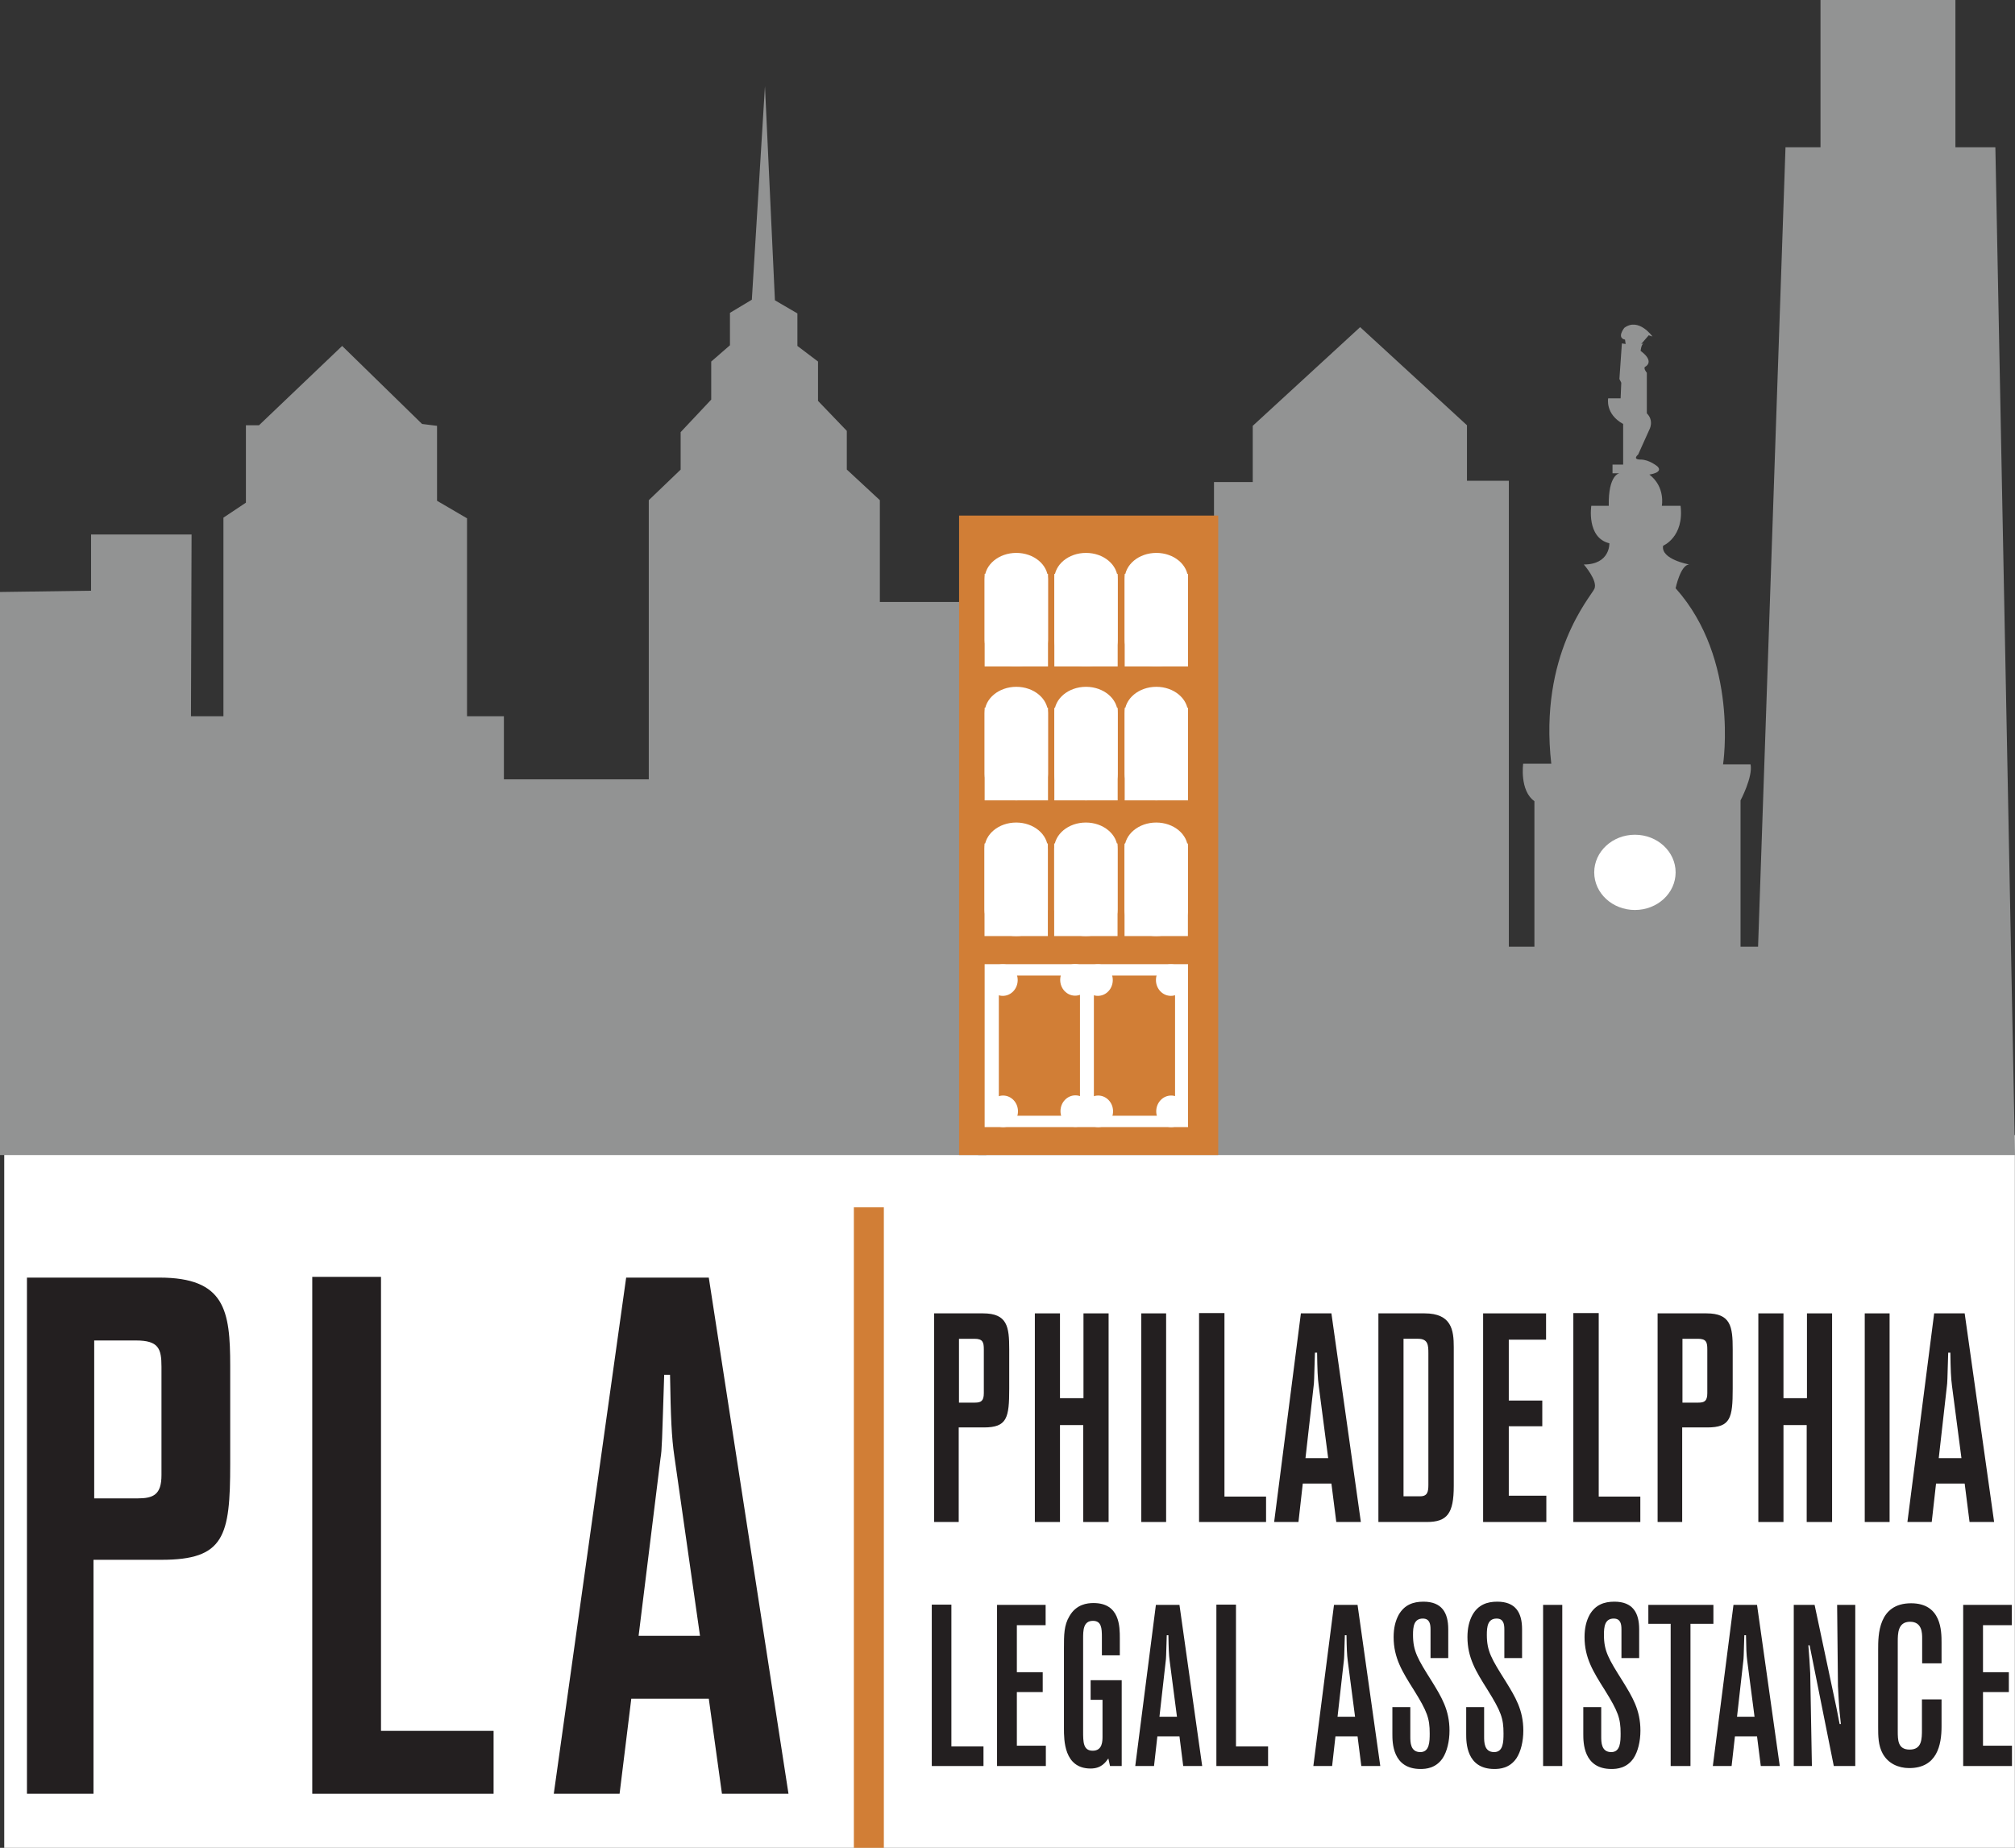 <?xml version="1.0" encoding="UTF-8" standalone="no"?> <!-- Created with Inkscape (http://www.inkscape.org/) --> <svg xmlns:dc="http://purl.org/dc/elements/1.1/" xmlns:cc="http://creativecommons.org/ns#" xmlns:rdf="http://www.w3.org/1999/02/22-rdf-syntax-ns#" xmlns:svg="http://www.w3.org/2000/svg" xmlns="http://www.w3.org/2000/svg" xmlns:sodipodi="http://sodipodi.sourceforge.net/DTD/sodipodi-0.dtd" xmlns:inkscape="http://www.inkscape.org/namespaces/inkscape" id="svg2" version="1.1" inkscape:version="0.48.3.1 r9886" width="336.05" height="308.2" xml:space="preserve" sodipodi:docname="PLA-logo-CIB.svg"><rect width="100%" height="100%" fill="#333333" stroke="none"/><defs id="defs6"><clipPath id="clipPath18"><path d="m 0,0 2688,0 0,2465.6 -2688,0 L 0,0 z" id="path20"></path></clipPath></defs><g id="g10" inkscape:groupmode="layer" inkscape:label="ink_ext_XXXXXX" transform="matrix(1.25,0,0,-1.25,0,308.2)"><rect style="fill:#ffffff;fill-opacity:1;stroke:none" id="rect3818" width="335.324" height="118.885" x="0.707" y="189.324" transform="matrix(0.8,0,0,-0.8,0,246.56)" ry="3.160892e-09"></rect><rect style="fill:#ffffff;fill-opacity:1;stroke:#929393;stroke-width:0.8;stroke-opacity:1" id="rect3048" width="22.627" height="25.456" x="207.041" y="-141.987" transform="scale(1,-1)"></rect><path inkscape:connector-curvature="0" id="path22" style="fill:#929393;fill-opacity:1;fill-rule:nonzero;stroke:none" d="m 223.56,130.16 c 0,2.77 -2.43,5.02 -5.43,5.02 -3,0 -5.43,-2.25 -5.43,-5.02 0,-2.78 2.43,-5.02 5.43,-5.02 3,0 5.43,2.24 5.43,5.02 z m -3.5,53.08 c 2.16,-1.67 1.66,-4.17 1.66,-4.17 l 2.5,0 c 0.5,-4.16 -2.33,-5.33 -2.33,-5.33 -0.33,-1.83 3.5,-2.5 3.5,-2.5 -1.17,0 -1.83,-3.17 -1.83,-3.17 8.5,-9.5 6.33,-23.5 6.33,-23.5 l 3.67,0 c 0.33,-1.66 -1.34,-4.81 -1.34,-4.81 l 0,-19.52 2.34,0 3.66,106.67 4.67,0 0,19.65 18,0 0,-19.65 5.33,0 2.62,-134.47 -138.334,0 0.742,80.97 30.712,0 0.01,4.35 0,4.48 5.17,0 0,7.5 14.33,13.17 14.25,-13.09 0,-7.41 5.59,0 0,-62.17 3.41,0 0,19.42 c -2,1.41 -1.5,5 -1.5,5 l 3.75,0 c -1.66,14.58 5.25,22.25 5.75,23.33 0.5,1.08 -1.41,3.25 -1.41,3.25 3.54,0 3.41,2.83 3.41,2.83 -3.08,0.75 -2.41,5 -2.41,5 l 2.33,0 c -0.08,4.17 1.42,4.34 1.42,4.34 l -0.92,0 0,1.16 1.42,0 0,5.42 c -2.42,1.33 -2,3.42 -2,3.42 l 1.66,0 0.09,2.08 -0.25,0.5 0.33,4.75 0.5,-0.08 -0.08,0.58 c -1.17,0.25 -0.09,1.58 -0.09,1.58 1.92,1.42 3.75,-1.16 3.75,-1.16 l -0.5,0.16 -1,-1.16 c 0,0 0.21,0.051 0.34,0.08 -0.34,-0.08 -0.42,-1 -0.42,-1 1.92,-1.42 0.67,-2.08 0.67,-2.08 -0.42,-0.17 0.16,-0.84 0.16,-0.84 l 0,-5.41 c 1,-1 0.34,-2.17 0.34,-2.17 l -1.5,-3.33 c 0,0 -0.84,-0.67 0.33,-0.67 1.17,0 2.25,-0.92 2.25,-0.92 0.83,-0.83 -1.08,-1.08 -1.08,-1.08" sodipodi:nodetypes="sssssccccccccccccccccccccccccccccccccccscccccccccccccccccccccccccccscc"></path><path style="fill:#929393;fill-opacity:1;fill-rule:nonzero;stroke:none" d="m 131.61,166.24 0,-73.8 -131.61,0 0,75.13 12.15,0.17 0,7.5 13.41,0 -0.08,-24.25 4.33,0 0,26.5 3,2 0,10.33 1.75,0 11.09,10.58 10.66,-10.41 2,-0.25 0,-10 4,-2.34 0,-26.41 4.92,0 0,-8.42 19.33,0 0,37.25 4.25,4.08 0,5 4.08,4.34 0,5.08 2.5,2.17 0,4.33 2.92,1.75 1.75,28.5 1.33,-28.58 3,-1.75 0,-4.34 2.75,-2.08 0,-5.25 3.84,-4 0,-5.16 4.41,-4.09 0,-13.58 14.22,0" id="path40"></path><path inkscape:connector-curvature="0" id="path42" style="fill:#231f20;fill-opacity:1;fill-rule:nonzero;stroke:none" d="m 127.946,67.925 0,-8.517 2.126,0 c 0.793,0 1.189,0.197 1.189,1.261 l 0,5.836 c 0,0.986 -0.144,1.42 -1.261,1.42 l -2.054,0 z m -3.317,3.391 6.524,0 c 3.244,0 3.496,-1.775 3.496,-4.772 l 0,-5.283 c 0,-3.903 -0.288,-5.165 -3.388,-5.165 l -3.351,0 0,-12.617 -3.281,0 0,27.837"></path><path inkscape:connector-curvature="0" id="path44" style="fill:#231f20;fill-opacity:1;fill-rule:nonzero;stroke:none" d="m 141.422,71.316 0,-11.317 3.135,0 0,11.317 3.353,0 0,-27.837 -3.388,0 0,12.933 -3.1,0 0,-12.933 -3.352,0 0,27.837 3.352,0"></path><path inkscape:connector-curvature="0" id="path46" style="fill:#231f20;fill-opacity:1;fill-rule:nonzero;stroke:none" d="m 152.268,43.479 3.315,0 0,27.837 -3.315,0 0,-27.837 z"></path><path inkscape:connector-curvature="0" id="path48" style="fill:#231f20;fill-opacity:1;fill-rule:nonzero;stroke:none" d="m 163.366,71.355 0,-24.485 5.551,0 0,-3.391 -8.939,0 0,27.876 3.388,0"></path><path inkscape:connector-curvature="0" id="path50" style="fill:#231f20;fill-opacity:1;fill-rule:nonzero;stroke:none" d="M 175.438,66.072 C 175.33,62.444 175.33,62.05 175.258,61.577 l -1.082,-9.581 3.029,0 -1.262,9.66 c -0.145,1.064 -0.181,2.129 -0.217,4.416 l -0.288,0 z m 2.198,5.244 3.929,-27.837 -3.279,0 -0.65,5.126 -3.82,0 -0.576,-5.126 -3.244,0 3.568,27.837 4.072,0"></path><path inkscape:connector-curvature="0" id="path52" style="fill:#231f20;fill-opacity:1;fill-rule:nonzero;stroke:none" d="m 187.257,67.925 0,-21.015 2.235,0 c 0.972,0 1.081,0.63 1.081,1.537 l 0,17.546 c 0,1.064 -0.036,1.932 -1.369,1.932 l -1.947,0 z m -3.352,3.391 6.163,0 c 3.604,0 3.892,-2.248 3.892,-4.495 l 0,-18.532 c 0,-3.667 -0.865,-4.81 -3.603,-4.81 l -6.452,0 0,27.837"></path><path inkscape:connector-curvature="0" id="path54" style="fill:#231f20;fill-opacity:1;fill-rule:nonzero;stroke:none" d="m 197.877,71.316 8.398,0 0,-3.51 -4.974,0 0,-8.122 4.47,0 0,-3.431 -4.47,0 0,-9.265 5.01,0 0,-3.509 -8.434,0 0,27.837"></path><path inkscape:connector-curvature="0" id="path56" style="fill:#231f20;fill-opacity:1;fill-rule:nonzero;stroke:none" d="m 213.3,71.355 0,-24.485 5.551,0 0,-3.391 -8.938,0 0,27.876 3.387,0"></path><path inkscape:connector-curvature="0" id="path58" style="fill:#231f20;fill-opacity:1;fill-rule:nonzero;stroke:none" d="m 224.472,67.925 0,-8.517 2.126,0 c 0.793,0 1.19,0.197 1.19,1.261 l 0,5.836 c 0,0.986 -0.145,1.42 -1.262,1.42 l -2.054,0 z m -3.316,3.391 6.523,0 c 3.244,0 3.496,-1.775 3.496,-4.772 l 0,-5.283 c 0,-3.903 -0.288,-5.165 -3.387,-5.165 l -3.352,0 0,-12.617 -3.28,0 0,27.837"></path><path inkscape:connector-curvature="0" id="path60" style="fill:#231f20;fill-opacity:1;fill-rule:nonzero;stroke:none" d="m 237.949,71.316 0,-11.317 3.134,0 0,11.317 3.353,0 0,-27.837 -3.388,0 0,12.933 -3.099,0 0,-12.933 -3.353,0 0,27.837 3.353,0"></path><path inkscape:connector-curvature="0" id="path62" style="fill:#231f20;fill-opacity:1;fill-rule:nonzero;stroke:none" d="m 248.793,43.479 3.316,0 0,27.837 -3.316,0 0,-27.837 z"></path><path inkscape:connector-curvature="0" id="path64" style="fill:#231f20;fill-opacity:1;fill-rule:nonzero;stroke:none" d="M 259.928,66.072 C 259.82,62.444 259.82,62.05 259.749,61.577 l -1.082,-9.581 3.028,0 -1.262,9.66 c -0.144,1.064 -0.181,2.129 -0.217,4.416 l -0.288,0 z m 2.198,5.244 3.929,-27.837 -3.279,0 -0.65,5.126 -3.82,0 -0.576,-5.126 -3.244,0 3.568,27.837 4.072,0"></path><path inkscape:connector-curvature="0" id="path66" style="fill:#231f20;fill-opacity:1;fill-rule:nonzero;stroke:none" d="m 126.933,32.452 0,-18.914 4.283,0 0,-2.62 -6.898,0 0,21.534 2.615,0"></path><path inkscape:connector-curvature="0" id="path68" style="fill:#231f20;fill-opacity:1;fill-rule:nonzero;stroke:none" d="m 133.026,32.42 6.481,0 0,-2.71 -3.839,0 0,-6.274 3.45,0 0,-2.649 -3.45,0 0,-7.158 3.868,0 0,-2.711 -6.51,0 0,21.502"></path><path inkscape:connector-curvature="0" id="path70" style="fill:#231f20;fill-opacity:1;fill-rule:nonzero;stroke:none" d="m 141.951,26.573 c 0,1.858 0,3.106 0.723,4.325 0.918,1.614 2.393,1.766 3.227,1.766 3.505,0 3.505,-3.136 3.505,-4.72 l 0,-2.254 -2.392,0 0,2.406 c 0,1.218 -0.056,2.193 -1.196,2.193 -1.308,0 -1.308,-1.31 -1.308,-2.375 l 0,-12.366 c 0,-1.401 0,-2.589 1.28,-2.589 1.307,0 1.307,1.279 1.307,1.918 l 0,4.873 -1.586,0 0,2.621 4.146,0 0,-11.453 -1.559,0 -0.222,1.005 c -0.362,-0.487 -0.918,-1.34 -2.365,-1.34 -3.56,0 -3.56,3.807 -3.56,5.361 l 0,10.629"></path><path inkscape:connector-curvature="0" id="path72" style="fill:#231f20;fill-opacity:1;fill-rule:nonzero;stroke:none" d="m 155.667,28.37 c -0.084,-2.802 -0.084,-3.107 -0.14,-3.472 l -0.834,-7.401 2.336,0 -0.974,7.461 c -0.111,0.823 -0.138,1.646 -0.167,3.412 l -0.221,0 z m 1.696,4.05 3.032,-21.502 -2.531,0 -0.501,3.959 -2.948,0 -0.446,-3.959 -2.504,0 2.754,21.502 3.144,0"></path><path inkscape:connector-curvature="0" id="path74" style="fill:#231f20;fill-opacity:1;fill-rule:nonzero;stroke:none" d="m 164.904,32.452 0,-18.914 4.283,0 0,-2.62 -6.898,0 0,21.534 2.615,0"></path><path inkscape:connector-curvature="0" id="path76" style="fill:#231f20;fill-opacity:1;fill-rule:nonzero;stroke:none" d="m 179.427,28.37 c -0.084,-2.802 -0.084,-3.107 -0.139,-3.472 l -0.834,-7.401 2.336,0 -0.974,7.461 c -0.111,0.823 -0.139,1.646 -0.167,3.412 l -0.222,0 z m 1.697,4.05 3.032,-21.502 -2.531,0 -0.501,3.959 -2.949,0 -0.445,-3.959 -2.504,0 2.754,21.502 3.144,0"></path><path inkscape:connector-curvature="0" id="path78" style="fill:#231f20;fill-opacity:1;fill-rule:nonzero;stroke:none" d="m 188.163,14.847 c 0,-0.73 0,-2.071 1.335,-2.071 1.224,0 1.252,1.371 1.252,2.498 0,2.01 -0.334,2.924 -2.115,5.786 -1.557,2.468 -2.698,4.295 -2.698,7.066 0,1.158 0.223,2.132 0.668,2.955 0.779,1.371 1.975,1.766 3.311,1.766 2.447,0 3.309,-1.462 3.309,-3.685 l 0,-3.837 -2.364,0 0,3.806 c 0,0.67 -0.083,1.462 -1.029,1.462 -1.197,0 -1.308,-1.096 -1.308,-2.162 0,-2.193 0.612,-3.198 2.532,-6.244 1.251,-2.04 2.336,-3.776 2.336,-6.548 0,-1.432 -0.334,-2.802 -0.918,-3.685 -0.918,-1.34 -2.225,-1.431 -2.948,-1.431 -3.755,0 -3.755,3.562 -3.755,4.659 l 0,3.594 2.392,0 0,-3.929"></path><path inkscape:connector-curvature="0" id="path80" style="fill:#231f20;fill-opacity:1;fill-rule:nonzero;stroke:none" d="m 198.011,14.847 c 0,-0.73 0,-2.071 1.335,-2.071 1.225,0 1.252,1.371 1.252,2.498 0,2.01 -0.334,2.924 -2.114,5.786 -1.558,2.468 -2.698,4.295 -2.698,7.066 0,1.158 0.222,2.132 0.668,2.955 0.779,1.371 1.974,1.766 3.31,1.766 2.447,0 3.31,-1.462 3.31,-3.685 l 0,-3.837 -2.365,0 0,3.806 c 0,0.67 -0.083,1.462 -1.029,1.462 -1.196,0 -1.307,-1.096 -1.307,-2.162 0,-2.193 0.612,-3.198 2.532,-6.244 1.251,-2.04 2.336,-3.776 2.336,-6.548 0,-1.432 -0.334,-2.802 -0.918,-3.685 -0.918,-1.34 -2.226,-1.431 -2.948,-1.431 -3.756,0 -3.756,3.562 -3.756,4.659 l 0,3.594 2.392,0 0,-3.929"></path><path inkscape:connector-curvature="0" id="path82" style="fill:#231f20;fill-opacity:1;fill-rule:nonzero;stroke:none" d="m 205.879,10.918 2.559,0 0,21.502 -2.559,0 0,-21.502 z"></path><path inkscape:connector-curvature="0" id="path84" style="fill:#231f20;fill-opacity:1;fill-rule:nonzero;stroke:none" d="m 213.634,14.847 c 0,-0.73 0,-2.071 1.335,-2.071 1.225,0 1.252,1.371 1.252,2.498 0,2.01 -0.334,2.924 -2.114,5.786 -1.558,2.468 -2.698,4.295 -2.698,7.066 0,1.158 0.222,2.132 0.668,2.955 0.779,1.371 1.974,1.766 3.31,1.766 2.447,0 3.31,-1.462 3.31,-3.685 l 0,-3.837 -2.364,0 0,3.806 c 0,0.67 -0.083,1.462 -1.03,1.462 -1.196,0 -1.307,-1.096 -1.307,-2.162 0,-2.193 0.612,-3.198 2.532,-6.244 1.251,-2.04 2.336,-3.776 2.336,-6.548 0,-1.432 -0.334,-2.802 -0.918,-3.685 -0.918,-1.34 -2.226,-1.431 -2.948,-1.431 -3.756,0 -3.756,3.562 -3.756,4.659 l 0,3.594 2.392,0 0,-3.929"></path><path inkscape:connector-curvature="0" id="path86" style="fill:#231f20;fill-opacity:1;fill-rule:nonzero;stroke:none" d="m 219.922,32.42 8.679,0 0,-2.527 -3.059,0 0,-18.975 -2.643,0 0,18.975 -2.977,0 0,2.527"></path><path inkscape:connector-curvature="0" id="path88" style="fill:#231f20;fill-opacity:1;fill-rule:nonzero;stroke:none" d="m 232.727,28.37 c -0.084,-2.802 -0.084,-3.107 -0.14,-3.472 l -0.834,-7.401 2.336,0 -0.973,7.461 c -0.112,0.823 -0.139,1.646 -0.167,3.412 l -0.222,0 z m 1.696,4.05 3.033,-21.502 -2.532,0 -0.501,3.959 -2.948,0 -0.445,-3.959 -2.504,0 2.754,21.502 3.143,0"></path><path inkscape:connector-curvature="0" id="path90" style="fill:#231f20;fill-opacity:1;fill-rule:nonzero;stroke:none" d="m 242.103,32.42 2.921,-13.765 c 0.167,-0.823 0.278,-1.432 0.417,-2.132 l 0.167,0 c -0.111,1.005 -0.223,2.01 -0.278,3.045 l -0.111,2.011 -0.111,10.841 2.42,0 0,-21.502 -2.865,0 -3.227,16.112 -0.167,0 0.139,-1.858 0.111,-1.858 0.223,-12.396 -2.42,0 0,21.502 2.781,0"></path><path inkscape:connector-curvature="0" id="path92" style="fill:#231f20;fill-opacity:1;fill-rule:nonzero;stroke:none" d="m 250.583,26.482 c 0,1.888 0,6.152 4.395,6.152 4.062,0 4.062,-3.746 4.062,-5.269 l 0,-2.742 -2.587,0 0,3.321 c 0,0.7 0,2.223 -1.615,2.223 -1.64,0 -1.64,-1.584 -1.64,-2.68 l 0,-11.878 c 0,-1.219 0,-2.498 1.586,-2.498 1.64,0 1.64,1.401 1.64,2.711 l 0,3.99 2.616,0 0,-3.625 c 0,-2.437 -0.585,-5.543 -4.312,-5.543 -1.447,0 -2.81,0.609 -3.533,1.919 -0.612,1.097 -0.612,2.406 -0.612,3.533 l 0,10.386"></path><path inkscape:connector-curvature="0" id="path94" style="fill:#231f20;fill-opacity:1;fill-rule:nonzero;stroke:none" d="m 261.927,32.42 6.482,0 0,-2.71 -3.839,0 0,-6.274 3.449,0 0,-2.649 -3.449,0 0,-7.158 3.867,0 0,-2.711 -6.51,0 0,21.502"></path><path inkscape:connector-curvature="0" id="path96" style="fill:#231f20;fill-opacity:1;fill-rule:nonzero;stroke:none" d="m 12.569,67.7 0,-21.071 5.756,0 c 2.147,0 3.219,0.488 3.219,3.121 l 0,14.438 c 0,2.438 -0.39,3.512 -3.414,3.512 l -5.561,0 z m -8.973,8.389 17.656,0 c 8.779,0 9.462,-4.389 9.462,-11.803 l 0,-13.072 c 0,-9.658 -0.78,-12.779 -9.17,-12.779 l -9.071,0 0,-31.216 -8.877,0 0,68.87"></path><path inkscape:connector-curvature="0" id="path98" style="fill:#231f20;fill-opacity:1;fill-rule:nonzero;stroke:none" d="m 50.832,76.187 0,-60.578 15.022,0 0,-8.39 -24.192,0 0,68.968 9.17,0"></path><path inkscape:connector-curvature="0" id="path100" style="fill:#231f20;fill-opacity:1;fill-rule:nonzero;stroke:none" d="m 88.616,63.115 c -0.293,-8.975 -0.293,-9.951 -0.488,-11.12 l -2.926,-23.706 8.193,0 -3.414,23.901 c -0.39,2.634 -0.487,5.267 -0.585,10.925 l -0.78,0 z m 5.95,12.974 10.633,-68.87 -8.877,0 -1.756,12.682 -10.34,0 -1.562,-12.682 -8.779,0 9.657,68.87 11.023,0"></path><path inkscape:connector-curvature="0" id="path102" style="fill:none;stroke:#d17e36;stroke-width:4;stroke-linecap:butt;stroke-linejoin:miter;stroke-miterlimit:10;stroke-opacity:1;stroke-dasharray:none" d="M 115.922,85.464 115.922,0"></path><g id="g3047" transform="translate(-0.397,0)"><path d="m 128.357,92.444 34.576,0 0,85.322 -34.576,0 0,-85.322 z" style="fill:#d17e36;fill-opacity:1;fill-rule:nonzero;stroke:none" id="path3256" inkscape:connector-curvature="0"></path><path d="m 150.432,121.659 8.454,0 0,12.35 -8.454,0 0,-12.35 z" style="fill:#ffffff;fill-opacity:1;fill-rule:nonzero;stroke:none" id="path3258" inkscape:connector-curvature="0"></path><path d="m 158.886,125.167 c 0,-1.935 -1.893,-3.508 -4.227,-3.508 -2.334,0 -4.227,1.573 -4.227,3.508 l 0,8.134 c 0,1.936 1.893,3.507 4.227,3.507 2.334,0 4.227,-1.571 4.227,-3.507 l 0,-8.134" style="fill:#ffffff;fill-opacity:1;fill-rule:nonzero;stroke:none" id="path3260" inkscape:connector-curvature="0"></path><path d="m 141.045,121.659 8.454,0 0,12.35 -8.454,0 0,-12.35 z" style="fill:#ffffff;fill-opacity:1;fill-rule:nonzero;stroke:none" id="path3262" inkscape:connector-curvature="0"></path><path d="m 149.499,125.167 c 0,-1.935 -1.894,-3.508 -4.228,-3.508 -2.333,0 -4.226,1.573 -4.226,3.508 l 0,8.134 c 0,1.936 1.893,3.507 4.226,3.507 2.334,0 4.228,-1.571 4.228,-3.507 l 0,-8.134" style="fill:#ffffff;fill-opacity:1;fill-rule:nonzero;stroke:none" id="path3264" inkscape:connector-curvature="0"></path><path d="m 131.75,121.659 8.45,0 0,12.35 -8.45,0 0,-12.35 z" style="fill:#ffffff;fill-opacity:1;fill-rule:nonzero;stroke:none" id="path3266" inkscape:connector-curvature="0"></path><path d="m 140.2,125.167 c 0,-1.935 -1.892,-3.508 -4.224,-3.508 -2.337,0 -4.226,1.573 -4.226,3.508 l 0,8.134 c 0,1.936 1.889,3.507 4.226,3.507 2.332,0 4.224,-1.571 4.224,-3.507 l 0,-8.134" style="fill:#ffffff;fill-opacity:1;fill-rule:nonzero;stroke:none" id="path3268" inkscape:connector-curvature="0"></path><path d="m 150.453,139.767 8.45,0 0,12.351 -8.45,0 0,-12.351 z" style="fill:#ffffff;fill-opacity:1;fill-rule:nonzero;stroke:none" id="path3270" inkscape:connector-curvature="0"></path><path d="m 158.903,143.275 c 0,-1.938 -1.891,-3.508 -4.222,-3.508 -2.339,0 -4.228,1.57 -4.228,3.508 l 0,8.134 c 0,1.936 1.889,3.509 4.228,3.509 2.331,0 4.222,-1.573 4.222,-3.509 l 0,-8.134" style="fill:#ffffff;fill-opacity:1;fill-rule:nonzero;stroke:none" id="path3272" inkscape:connector-curvature="0"></path><path d="m 141.066,139.767 8.451,0 0,12.351 -8.451,0 0,-12.351 z" style="fill:#ffffff;fill-opacity:1;fill-rule:nonzero;stroke:none" id="path3274" inkscape:connector-curvature="0"></path><path d="m 149.517,143.275 c 0,-1.938 -1.892,-3.508 -4.223,-3.508 -2.339,0 -4.228,1.57 -4.228,3.508 l 0,8.134 c 0,1.936 1.889,3.509 4.228,3.509 2.331,0 4.223,-1.573 4.223,-3.509 l 0,-8.134" style="fill:#ffffff;fill-opacity:1;fill-rule:nonzero;stroke:none" id="path3276" inkscape:connector-curvature="0"></path><path d="m 131.767,139.767 8.454,0 0,12.351 -8.454,0 0,-12.351 z" style="fill:#ffffff;fill-opacity:1;fill-rule:nonzero;stroke:none" id="path3278" inkscape:connector-curvature="0"></path><path d="m 140.221,143.275 c 0,-1.938 -1.893,-3.508 -4.227,-3.508 -2.333,0 -4.227,1.57 -4.227,3.508 l 0,8.134 c 0,1.936 1.894,3.509 4.227,3.509 2.334,0 4.227,-1.573 4.227,-3.509 l 0,-8.134" style="fill:#ffffff;fill-opacity:1;fill-rule:nonzero;stroke:none" id="path3280" inkscape:connector-curvature="0"></path><path d="m 150.453,157.638 8.45,0 0,12.349 -8.45,0 0,-12.349 z" style="fill:#ffffff;fill-opacity:1;fill-rule:nonzero;stroke:none" id="path3282" inkscape:connector-curvature="0"></path><path d="m 158.903,161.147 c 0,-1.937 -1.891,-3.509 -4.222,-3.509 -2.339,0 -4.228,1.572 -4.228,3.509 l 0,8.133 c 0,1.937 1.889,3.506 4.228,3.506 2.331,0 4.222,-1.569 4.222,-3.506 l 0,-8.133" style="fill:#ffffff;fill-opacity:1;fill-rule:nonzero;stroke:none" id="path3284" inkscape:connector-curvature="0"></path><path d="m 141.066,157.638 8.451,0 0,12.349 -8.451,0 0,-12.349 z" style="fill:#ffffff;fill-opacity:1;fill-rule:nonzero;stroke:none" id="path3286" inkscape:connector-curvature="0"></path><path d="m 149.517,161.147 c 0,-1.937 -1.892,-3.509 -4.223,-3.509 -2.339,0 -4.228,1.572 -4.228,3.509 l 0,8.133 c 0,1.937 1.889,3.506 4.228,3.506 2.331,0 4.223,-1.569 4.223,-3.506 l 0,-8.133" style="fill:#ffffff;fill-opacity:1;fill-rule:nonzero;stroke:none" id="path3288" inkscape:connector-curvature="0"></path><path d="m 131.767,157.638 8.454,0 0,12.349 -8.454,0 0,-12.349 z" style="fill:#ffffff;fill-opacity:1;fill-rule:nonzero;stroke:none" id="path3290" inkscape:connector-curvature="0"></path><path d="m 140.221,161.147 c 0,-1.937 -1.893,-3.509 -4.227,-3.509 -2.333,0 -4.227,1.572 -4.227,3.509 l 0,8.133 c 0,1.937 1.894,3.506 4.227,3.506 2.334,0 4.227,-1.569 4.227,-3.506 l 0,-8.133" style="fill:#ffffff;fill-opacity:1;fill-rule:nonzero;stroke:none" id="path3292" inkscape:connector-curvature="0"></path><path d="m 131.767,96.171 27.136,0 0,21.738 -27.136,0 0,-21.738 z" style="fill:#ffffff;fill-opacity:1;fill-rule:nonzero;stroke:none" id="path3294" inkscape:connector-curvature="0"></path><path d="m 133.661,97.686 10.824,0 0,18.707 -10.824,0 0,-18.707 z" style="fill:#d17e36;fill-opacity:1;fill-rule:nonzero;stroke:none" id="path3296" inkscape:connector-curvature="0"></path><path d="m 146.343,97.686 10.829,0 0,18.707 -10.829,0 0,-18.707 z" style="fill:#d17e36;fill-opacity:1;fill-rule:nonzero;stroke:none" id="path3298" inkscape:connector-curvature="0"></path><path d="m 136.215,98.276 c 0,-1.163 -0.889,-2.107 -1.987,-2.107 -1.101,0 -1.991,0.944 -1.991,2.107 0,1.162 0.89,2.105 1.991,2.105 1.098,0 1.987,-0.943 1.987,-2.105" style="fill:#ffffff;fill-opacity:1;fill-rule:nonzero;stroke:none" id="path3304" inkscape:connector-curvature="0"></path><path d="m 145.864,98.301 c 0,-1.163 -0.889,-2.107 -1.987,-2.107 -1.101,0 -1.991,0.944 -1.991,2.107 0,1.162 0.89,2.105 1.991,2.105 1.098,0 1.987,-0.943 1.987,-2.105" style="fill:#ffffff;fill-opacity:1;fill-rule:nonzero;stroke:none" id="path3304-1" inkscape:connector-curvature="0"></path><path d="m 148.901,98.276 c 0,-1.163 -0.889,-2.107 -1.987,-2.107 -1.101,0 -1.991,0.944 -1.991,2.107 0,1.162 0.89,2.105 1.991,2.105 1.098,0 1.987,-0.943 1.987,-2.105" style="fill:#ffffff;fill-opacity:1;fill-rule:nonzero;stroke:none" id="path3304-13" inkscape:connector-curvature="0"></path><path d="m 158.639,98.276 c 0,-1.163 -0.889,-2.107 -1.987,-2.107 -1.101,0 -1.991,0.944 -1.991,2.107 0,1.162 0.89,2.105 1.991,2.105 1.098,0 1.987,-0.943 1.987,-2.105" style="fill:#ffffff;fill-opacity:1;fill-rule:nonzero;stroke:none" id="path3304-6" inkscape:connector-curvature="0"></path><path d="m 136.177,115.788 c 0,-1.163 -0.889,-2.107 -1.987,-2.107 -1.101,0 -1.991,0.944 -1.991,2.107 0,1.162 0.89,2.105 1.991,2.105 1.098,0 1.987,-0.943 1.987,-2.105" style="fill:#ffffff;fill-opacity:1;fill-rule:nonzero;stroke:none" id="path3304-8" inkscape:connector-curvature="0"></path><path d="m 145.826,115.813 c 0,-1.163 -0.889,-2.107 -1.987,-2.107 -1.101,0 -1.991,0.944 -1.991,2.107 0,1.162 0.89,2.105 1.991,2.105 1.098,0 1.987,-0.943 1.987,-2.105" style="fill:#ffffff;fill-opacity:1;fill-rule:nonzero;stroke:none" id="path3304-1-1" inkscape:connector-curvature="0"></path><path d="m 148.863,115.788 c 0,-1.163 -0.889,-2.107 -1.987,-2.107 -1.101,0 -1.991,0.944 -1.991,2.107 0,1.162 0.89,2.105 1.991,2.105 1.098,0 1.987,-0.943 1.987,-2.105" style="fill:#ffffff;fill-opacity:1;fill-rule:nonzero;stroke:none" id="path3304-13-7" inkscape:connector-curvature="0"></path><path d="m 158.601,115.788 c 0,-1.163 -0.889,-2.107 -1.987,-2.107 -1.101,0 -1.991,0.944 -1.991,2.107 0,1.162 0.89,2.105 1.991,2.105 1.098,0 1.987,-0.943 1.987,-2.105" style="fill:#ffffff;fill-opacity:1;fill-rule:nonzero;stroke:none" id="path3304-6-4" inkscape:connector-curvature="0"></path></g></g></svg> 